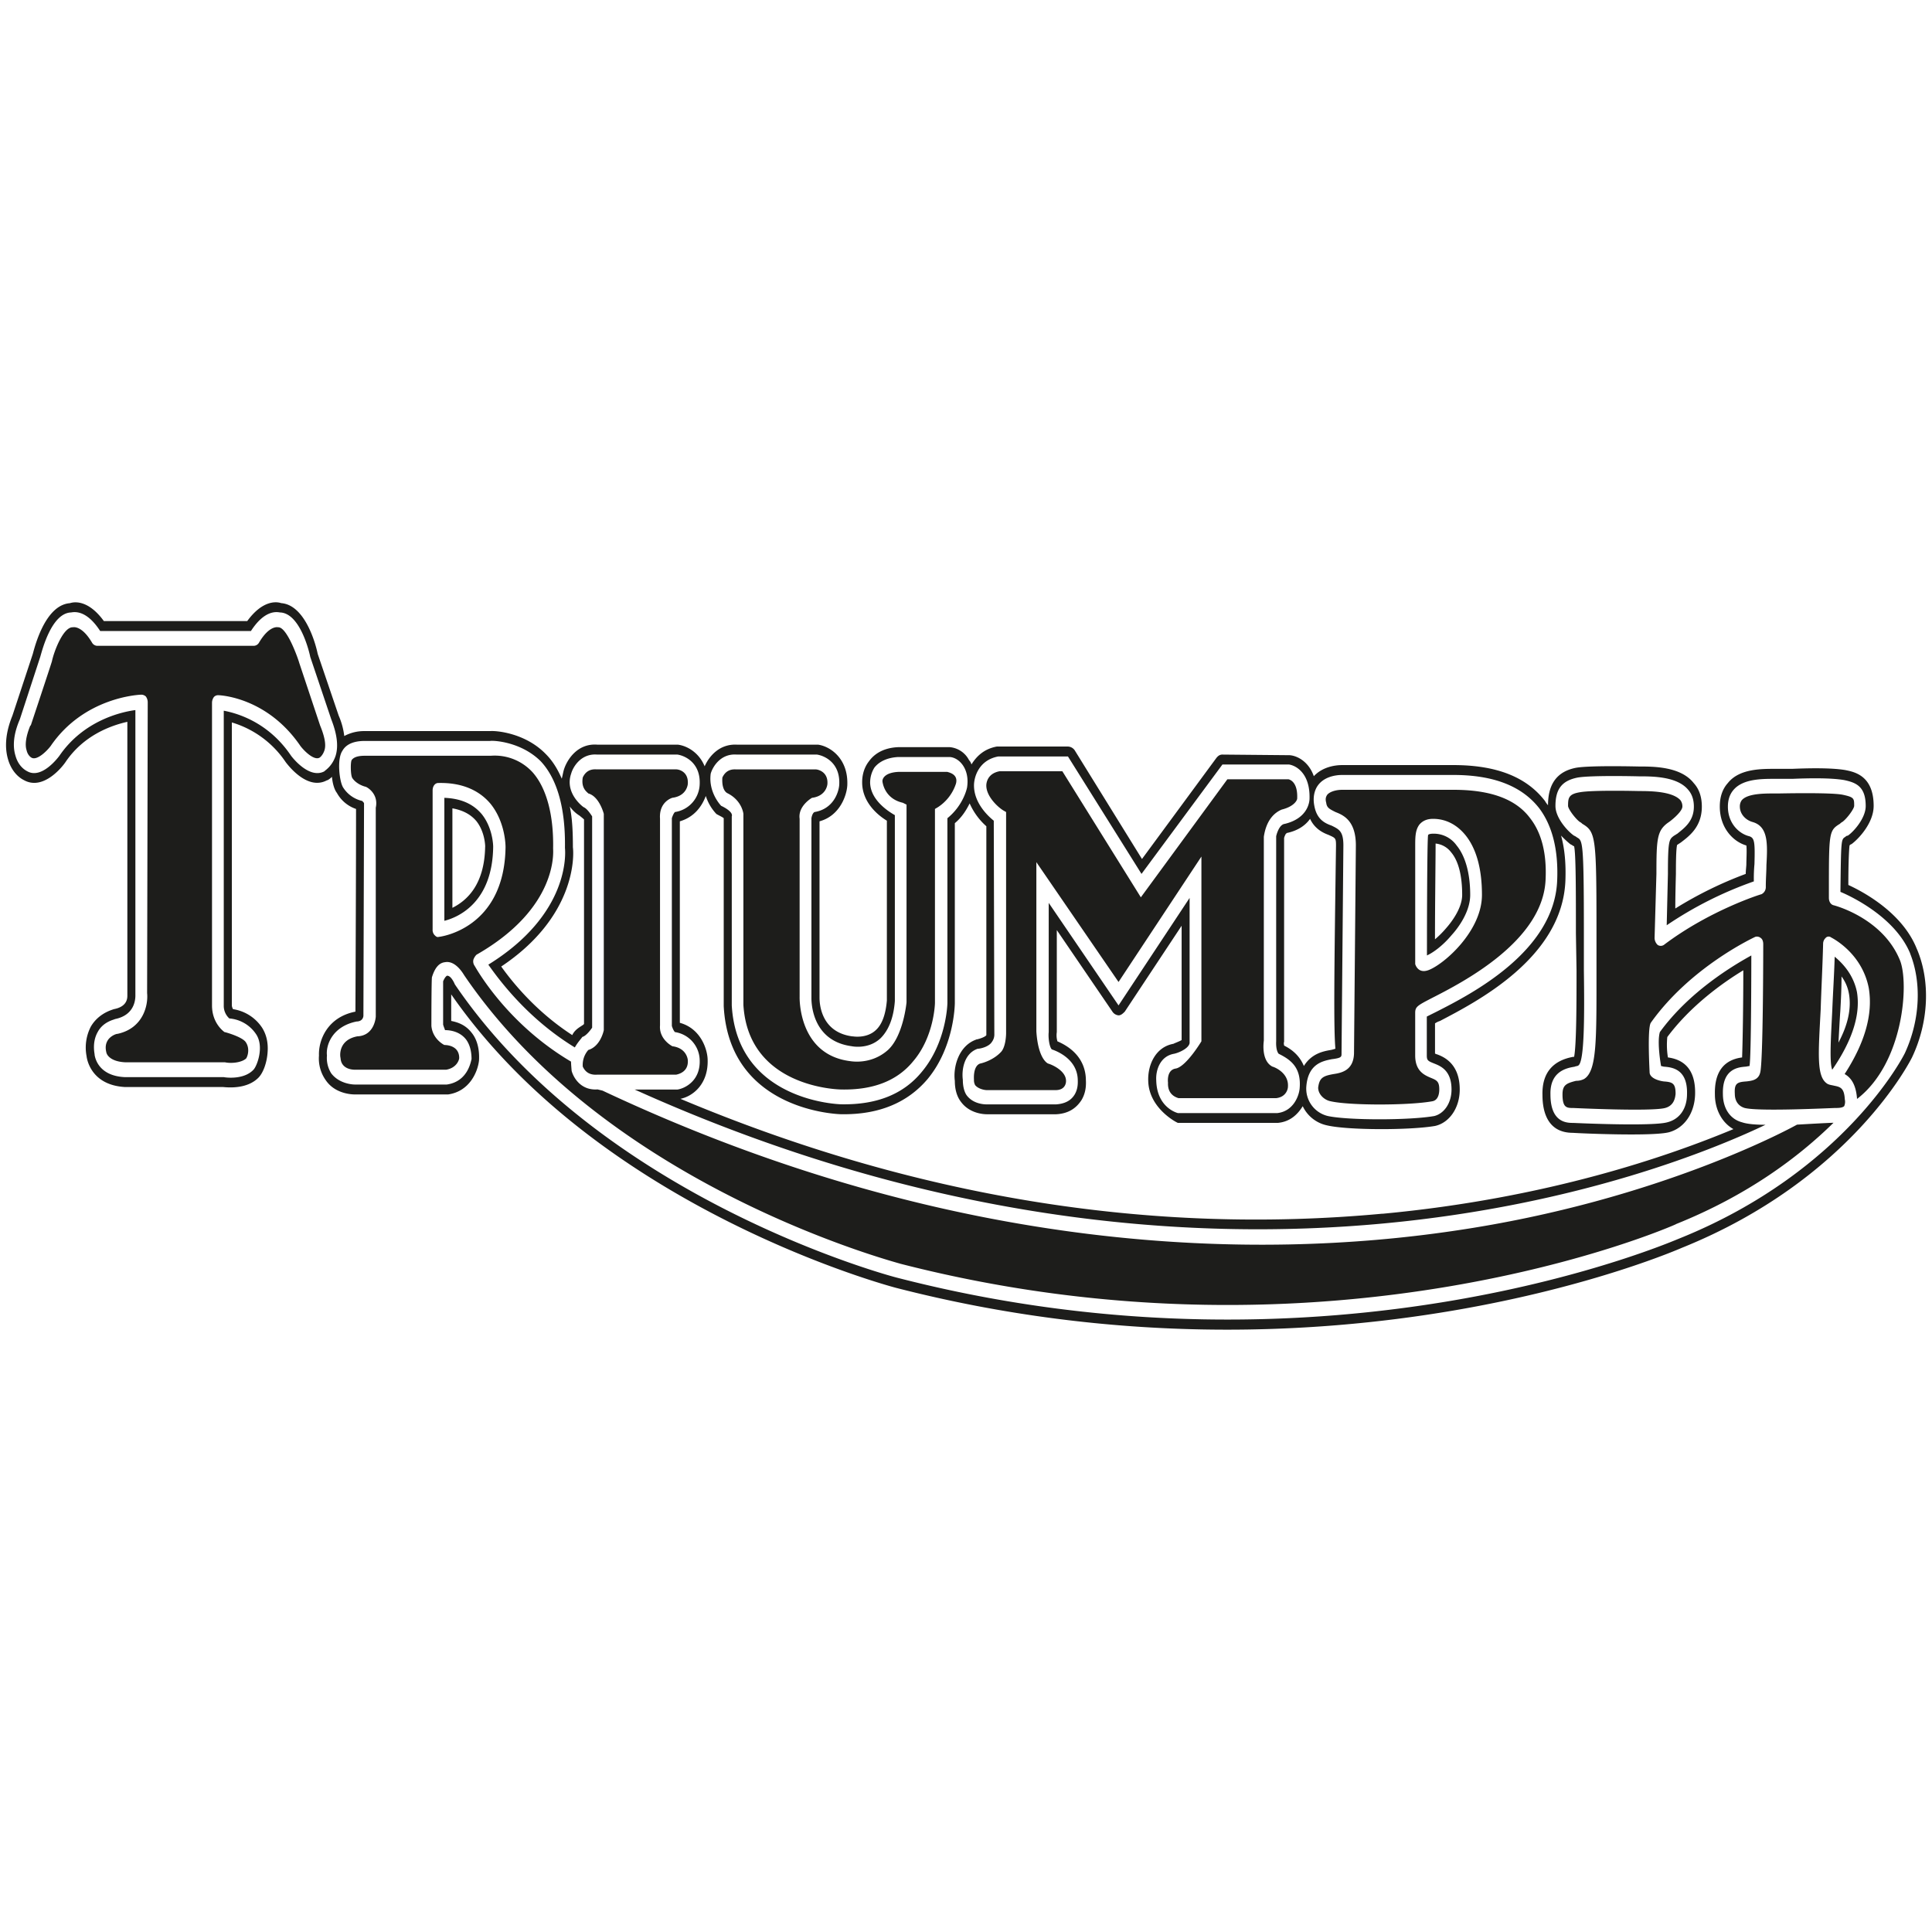 <svg xmlns="http://www.w3.org/2000/svg" viewBox="0 0 1600 1600"><defs><style>.cls-1{fill:#1d1d1b;fill-rule:evenodd;}</style></defs><g id="Capa_6" data-name="Capa 6"><path class="cls-1" d="M1587.53,786.11c-11.78-30.19-44.53-47.59-56.81-53.22,0-17.4.51-29.17,1-32.75.52-.51,1-1,1.54-1,5.63-4.09,18.42-17.4,18.42-31.73,0-25.07-15.86-28.14-23.54-29.68-12.28-2.05-31.73-1.53-44-1h-12.28c-12.28,0-31.22-.51-40.94,11.77-4.61,5.12-6.66,11.77-6.66,19.45,0,17.91,11.26,29.16,22,32.24.51,3.58,0,11.77,0,15.35,0,2-.51,5.12-.51,8.19a323.91,323.91,0,0,0-58.34,28.66c0-12.29.51-28.15.51-28.66,0-5.63,0-20.47,1-24l3.07-2c6.66-5.12,17.4-12.8,17.4-29.68,0-7.68-2-14.33-6.65-19.45-10.75-13.82-33.26-13.82-45.55-13.82-1.53,0-39.4-1-51.68,1C1289.68,638.73,1282,649,1282,666.87a21.71,21.71,0,0,1-2.55-3.58c-15.36-20-40.43-29.68-75.75-29.68h-92.11c-6.14,0-16.38,1.53-23.54,9.21-4.1-11.77-13.31-16.89-20-17.4h-.51l-55.27-.51c-2,0-3.58,1-5.12,3.07l-61.41,83.41L890,621.32a7.11,7.11,0,0,0-5.63-3.07H825.51c-10.74,2-16.88,8.19-21,14.85a8.29,8.29,0,0,0-2-3.59,19.94,19.94,0,0,0-15.87-10.74h-43c-10.75.51-18.94,4.6-24.06,11.77C714,637.7,714,645.89,714,647.94c0,15.35,11.26,26.1,20.47,31.73V828.59q-1.53,17.65-9.21,24.56c-7.67,7.16-18.93,5.12-18.93,5.12h-.51c-27.13-3.58-27.13-29.17-27.13-32.24V680.18c16.89-4.61,22.52-21.5,23-29.69,1-22-13.82-32.24-24-33.77h-67c-14.84-1-23.54,9.72-27.13,17.91-4.6-11.26-14.32-16.89-22-17.91H494.92c-17.4-1.54-26.1,13.82-28.15,21.49h0c-.51,2-1,4.61-1.53,6.66-3.58-8.19-7.68-14.85-13.31-20.47C435,607,411,605,405.87,605.46H302a34.41,34.41,0,0,0-16.89,4.09,59.88,59.88,0,0,0-4.61-16.88l-17.4-51.18c-1.53-7.67-10.23-40.43-30.19-42-4.61-1.54-15.87-2-28.15,14.84H86C73.74,497.48,62.48,498,57.88,499.53c-20,1.53-28.66,34.29-30.71,42L10.28,592.67C4.65,606.49,3.63,618.77,6.7,629c3.58,12.28,11.77,16.38,12.8,16.89,15.86,9.21,31.72-10.24,34.8-14.84,14.84-22,37.35-30.19,51.17-33.27V824.49c0,2,0,9.21-11.26,11.26-1,.51-12.28,3.07-18.93,14.33a37.83,37.83,0,0,0-3.59,24.56h0c.52,4.61,5.12,24.06,31.73,25.59h81.37c5.12.51,20,1.54,29.18-7.68,4.09-4.09,7.16-12.79,7.67-21.49q.77-11.5-4.61-20A35.11,35.11,0,0,0,193,835.75a7.29,7.29,0,0,1-1-3.07V598.3a81.64,81.64,0,0,1,44.52,32.75c3.07,4.09,18.94,24.05,34.8,14.84l-.51.51a17.42,17.42,0,0,0,4.09-3.07c.52,5.63,2.05,10.75,4.1,13.31a28.36,28.36,0,0,0,15.86,13.3c0,13.82,0,52.71-.51,167.86h0c-23.54,4.6-30.71,24.05-30.19,36.33a31,31,0,0,0,5.63,20.47c7.67,11.26,21.49,11.77,24.05,11.77h77.27c17.92-2.56,24.57-18.93,25.59-28.14h0c.51-9.21-1.53-17.4-6.14-23-5.12-6.66-11.77-8.7-16.89-9.73v-22C498,1002.58,740.05,1066,742.1,1066.55c363.86,93.66,648.4-32.24,651-33.26,140.73-56.81,189.86-156.6,190.37-157.62,13.82-29.17,15.35-62.95,4.1-89.56ZM71.69,874.64Zm402.25-17.4c-29.17-18.93-48.62-42.47-58.85-56.8,61.41-40.94,60.38-91.09,59.36-98.77,0-12.79-.51-24-2.56-33.77a28.09,28.09,0,0,0,8.19,7.67c.51.51,2.56,2,3.58,3.07V848c-1,1.54-7.16,3.58-9.72,9.21Zm611-179.11c4.09,8.7,11.26,11.77,15.35,13.31,5.63,2.56,6.14,2.56,6.14,8.7-1.53,107-2,151-.51,168.36a30.44,30.44,0,0,1-3.58,1c-5.63,1-15.87,2.55-22.52,13.3-4.09-9.72-11.26-14.33-16.38-16.89,0-.51-.51-2,0-3.07V694a12.19,12.19,0,0,1,1.54-3.59.5.5,0,0,0,.51-.51c9.72-2,15.87-6.65,19.45-11.77Zm59.87,327C951.92,1023.06,756.94,991.32,563.5,910c10.23-2.05,23.54-12.29,22.51-33.27-.51-8.7-6.14-25.08-23-29.68V680.18c12.29-3.59,18.43-12.8,21.5-21a38.93,38.93,0,0,0,8.7,14.84c.51.51,5.12,2.55,6.14,3.58V833.19c4.6,87.51,96.21,89.56,97.23,89.56,30.71.51,54.76-9.21,71.65-29.17,22-26.61,22.52-61.41,22.52-63V681.71c6.14-5.12,9.72-11.26,12.28-16.37a54.9,54.9,0,0,0,13.82,18.93v173c-1,1.54-5.64,3.07-8.19,3.59-.51,0,.51-.52,0,0-14.84,5.11-19.45,23-17.91,34.29,0,6.65,1.53,12.79,5.11,17.39,7.17,9.73,18.94,10.24,21.5,10.24h57.31c9.73-.51,16.38-4.61,21-11.77,4.6-7.68,3.58-15.35,3.58-17.91h0c-1-19.45-16.38-27.64-23.54-30.71a18,18,0,0,1-.51-7.67V770.25l46.06,67.55a6.78,6.78,0,0,0,5.11,3.07c2,0,3.58-1.54,5.12-3.07l47.08-71.13v94.67c-1.53,1-7.16,3.07-6.65,3.07-14.84,2.56-21.5,17.4-21,30.71.51,23,24.05,34.79,24.56,34.79h82.91c10.23-1,16.37-7.16,20.47-13.81a28.86,28.86,0,0,0,20,15.86c17.4,4.1,68.58,4.1,89.56.51,11.77-2.56,20.47-14.84,20.47-30.19,0-21.49-13.3-27.12-18.93-29.17-.51,0-1-.51-1.54-.51V847.52a15.42,15.42,0,0,1,4.1-2c30.19-15.86,101.33-52.19,103.88-116.16.51-13.82-.51-26.1-3.58-37.36a84,84,0,0,0,7.68,7.16,11.6,11.6,0,0,1,2.56,1.54h.51c1.53,5.63,1.53,37.36,1.53,72.16l.52,30.7c0,24.56,0,61.41-2,71.65H1303c-17.4,3.07-26.1,13.81-25.59,31.72,0,14.33,4.6,31.22,25.08,31.22,7.16.51,66.52,3.07,79.83-.51,12.79-3.58,21-15.86,21.49-31.22.51-18.42-7.16-28.66-22.51-30.7a64.62,64.62,0,0,1-.51-16.89c19.44-26.1,46-45,62.94-55.27,0,29.68-.51,59.36-1,72.16-15.35,2-23,12.28-22.52,30.7,0,12.8,6.14,23.54,15.35,28.66-52.71,22-153.53,57.32-290.68,70.11Zm-42-127.94c8.19-1,8.19-2,8.19-4.6l1.53-172.46c0-11.78-3.58-13.31-9.72-16.38-5.63-2-12.28-5.12-14.33-16.38-1.53-7.67.51-13.3,2.56-16.37,5.12-7.68,14.84-9.21,20.47-9.21h92.11c33.27,0,56.81,9.21,71.14,27.63,10.75,14.33,15.86,34.29,14.84,59.36-2,58.86-70.62,94.17-99.79,109l-8.19,4.09v32.24c0,4.1,1,4.61,6.14,6.66s14.33,5.62,14.33,21.49c0,11.26-6.14,20-14.33,22-20.47,3.59-71.13,3.59-88,0a23.27,23.27,0,0,1-17.91-24.56c1.53-18.93,13.81-21,21-22.52ZM1106,672.5c-5.12-2.56-7.17-3.58-7.68-7.68-1-3.58,0-5.11.51-6.14,1.54-2.56,6.66-4.6,12.8-4.6h92.11c30.71,0,51.69,7.67,63.47,23.54,9.21,11.77,13.81,28.66,12.79,50.66-2,51.18-69.09,85.46-94.17,98.26C1174,832.68,1172,833.7,1172,838.82v35.31c0,13.31,8.19,16.38,12.79,18.42,5.12,2.05,7.16,3.08,7.16,9.73,0,2.56-.51,8.7-5.62,9.72-19.45,3.59-69.09,3.59-84.44,0-5.12-1-10.24-5.63-10.24-11.26,1-8.19,4.09-9.72,12.79-11.25,6.66-1,16.38-3.08,16.89-16.89,0,0,1.54-172,1.54-172.46,0-20.47-10.24-25.08-16.89-27.64Zm76.76,131c-8.7,3.07-10.74-5.12-10.74-5.12V700.65c0-7.17,0-13.31,3.58-17.91,3.58-4.1,8.19-4.61,11.26-4.61,10.23,0,19.44,4.61,26.61,13.31,9.21,11.25,13.82,28.14,13.82,49.64,0,30.19-31.73,57.83-44.53,62.43Zm0-112.07s.51-1,4.1-1a23.13,23.13,0,0,1,19.44,9.73c7.17,8.7,11.26,23,11.26,40.94,0,13.81-9.72,27.12-15.35,33.26-7.67,9.21-15.86,14.84-20.47,16.89,0,0,0-98.77,1-99.79Zm18.94,14.33c6.14,7.16,9.21,19.44,9.21,35.31,0,11.26-9.21,23-13.31,27.63a77.65,77.65,0,0,1-9.21,9.21c0-29.17.51-65,.51-79.32a18.38,18.38,0,0,1,12.8,7.17ZM295.33,846ZM1581.9,789.69c9.21,23,8.7,53.74-4.1,81.88,0,.51-48.62,98.26-186.79,154-3.07,1-285.56,125.9-647.37,32.75-2.56-.51-245.14-64-366.94-243.08,0,0-3.07-7.68-6.65-7.16-.51.51-1.53,1-3.07,4.6v35.82c.51,2.05,1.54,4.1,1.54,4.61,3.07,0,11.77.51,17.4,7.68,3.07,4.09,4.6,9.72,4.6,16.37-.51,1-2.56,18.43-20.47,21H293.8c-1.54,0-12.79-.51-19.45-9.21a23.81,23.81,0,0,1-3.58-14.84c-1-8.19,4.09-24,24.56-28.15,1.54,0,5.12-.51,5.63-4.6,0,0,.52-175.53.52-176s-.52-1-1.54-2.05A25.37,25.37,0,0,1,284.07,652c-3.06-5.12-5.11-23.54-.51-30.19,3.07-5.63,9.73-8.19,18.43-8.19H405.87c2.56-.51,25.59.51,42,16.89,13.82,14.84,20.47,39.4,20,71.64.51,5.12,3.58,55.27-63.46,96.73,8.7,12.28,32.24,44.52,71.64,68.57,2.56-4.61,6.15-8.19,6.15-8.7,2.55-.51,6.14-4.61,8.18-7.68v-175c-2-3.07-4.6-6.65-7.16-7.67,0,0-15.86-11.26-10.23-27.64,1.53-5.63,8.18-16.89,21.49-15.86h66.53c6.65,1,19.44,7.16,18.42,25.07a24,24,0,0,1-20.47,22.52c-1.54,1.54-2.56,5.12-2.56,5.12v172s1,3.58,2.56,5.12a24,24,0,0,1,20.47,22.51c1,17.4-11.77,24.06-18.42,25.08H525.63c484.63,218.52,856.17,67.55,936.51,29.17-7.67,0-14.84-.51-19.44-2.05-9.73-2.56-15.87-11.26-15.87-23.54-.51-20.47,12.29-22,18.43-22.52,1,0,2.56-.51,3.58-.51,1.53-5.63,1.53-91.6,1.53-91.6-14.84,8.19-51.17,29.68-75.74,63.46-2.56,8.7,1,28.14,1,28.14.51,0,2,.51,2.56.51,6.65.52,19.44,2,18.93,22.52,0,12.28-6.14,21-16.37,23.54-12.8,3.58-77.79.51-77.79.51-5.12,0-18.94,0-18.94-23.54-.51-19.44,13.82-22,20-23,1-.51,2.56-.51,3.07-1,5.12-3.07,5.12-41.45,4.61-78.81v-30.7c0-76.26-1-76.77-5.63-79.33a11.24,11.24,0,0,0-2.56-1.53c-4.61-3.07-15.35-14.33-15.35-24.57,0-14.32,5.63-21,18.42-23.54,11.77-2,50.66-1,50.66-1,11.26,0,31.73,0,40.94,11.26q4.62,5.37,4.61,13.82c0,12.28-8.19,17.91-13.82,22.51-1,.51-1.53,1-2.56,1.54-4.09,3.07-5.11,3.58-5.11,31.73l-1,42.47a314,314,0,0,1,72.16-36.33,129.86,129.86,0,0,1,.51-14.33c.52-18.43,0-21.49-4.09-23-8.7-2.05-17.91-10.75-17.91-24.56q0-8.45,4.6-13.82c8.19-9.73,25.08-9.21,36.34-9.21h12.28c12.28-.52,31.22-1,43,1,9.72,2.05,17.91,5.12,17.91,21.49,0,10.24-10.24,21.5-14.84,24.57a2.65,2.65,0,0,0-2,1c-3.58,2-3.58,2.56-4.09,45.55,0,0,44,17.4,57.83,51.17ZM487.24,869.53c10.24-3.08,12.8-16.38,12.8-16.38V674s-3.59-14.33-12.8-16.89c-1.53-1.54-6.14-4.61-4.6-13.31,1-2,3.58-7.16,11.26-6.65h66c2.56,0,10.24,2,9.73,11.77,0,1-1,10.24-12.8,11.77,0,0-11.25,3.07-10.23,17.4V849.06c-1,11.77,10.23,17.39,10.23,17.39,11.77,1.54,12.8,10.75,12.8,11.78.51,9.21-7.17,11.26-9.73,11.77h-65.5c-8.19.51-10.75-4.61-11.77-6.66a18.68,18.68,0,0,1,4.6-13.81Zm900.7,144.31c-3.07,1.54-283.52,124.87-642.26,32.75-2.56-1-241.55-62.94-361.3-239-1.54-2.56-7.68-12.28-15.86-10.74-4.61.51-8.19,4.09-10.75,12.28-.51.51-.51,40.43-.51,40.43,1,11.26,10.74,15.86,10.74,15.86,2.05,0,12.29.51,12.29,10.75,0,1.53-2.05,8.19-10.75,9.72H293.8c-2.05,0-11.26-.51-11.77-9.72-.51-1.54-2-14.84,13.82-17.91,14.32-.51,15.35-15.87,15.35-16.38v-173c2.56-11.77-7.68-17.4-8.7-17.4-2.05-.51-7.68-2.56-10.75-7.17-1.53-2.55-1.53-13.3-.51-14.84s3.58-3.58,10.75-3.58h104.4a42.45,42.45,0,0,1,34.8,13.82c11.25,12.79,17.4,34.8,16.88,62.94h0c0,2,4.61,49.13-63.45,88a11,11,0,0,0-2.56,4.09,6.29,6.29,0,0,0,1,5.12c1,1.53,26.1,47.59,79.84,79.32,0,2,.51,7.68.51,7.68,1.53,5.62,7.67,16.37,21.49,15.35l4.1,1c293.75,138.18,545,139.71,704.68,116.17,172.47-25.07,284.54-88,284.54-88,8.7-.51,27.13-1.54,30.2-1.54-28.66,28.15-70.62,59.88-130.5,83.93ZM1537.88,910v-.52c-1-12.28-5.62-17.4-10.23-20,16.89-26.1,23.54-49.65,20-71.14-5.63-29.17-30.2-41.45-31.22-42a3.27,3.27,0,0,0-4.6.51,6.46,6.46,0,0,0-2,4.61c-.51,20-1.54,38.37-2,54.24-2,37.87-3.58,56.29,5.63,61.92,2,1,3.58,1,5.63,1.54,5.12,1,8.19,2,8.7,11.26a9.13,9.13,0,0,1-.51,5.63c-1.54,1.53-5.12,1.53-7.17,1.53-3.07,0-63.46,3.07-75.23,0-5.11-1.53-8.18-5.63-8.18-11.77-.52-8.7,2-9.72,9.72-10.23,4.09-.51,9.72-1,11.26-7.17,2.56-8.19,2.56-106.44,2.56-106.44,0-2-.51-4.1-2-5.12a4.89,4.89,0,0,0-4.6-1c-2,1-53.74,25.07-86.49,71.13-3.07,4.6-1,40.43-1,41.45h0c.52,4.61,7.68,6.66,11.77,7.17,7.17.51,9.73,1.53,9.73,10.23-.51,6.14-3.07,10.24-8.7,11.77-11.77,3.07-75.74,0-75.74,0-5.63,0-9.21,0-9.21-11.26,0-7.67,3.06-9.21,11.25-11.25a14.25,14.25,0,0,0,6.66-1.54c10.74-6.65,10.23-32.75,10.23-90.58V772.81c0-79.84-.51-83.93-11.77-90.59a7,7,0,0,0-2.05-1.53c-3.58-2.56-9.72-10.75-9.72-13.31,0-6.65.51-9.72,9.72-11.26,10.75-2,49.13-1,49.13-1,8.19,0,27.64,0,34.29,7.68a8.59,8.59,0,0,1,1.54,5.12c0,4.6-10.75,12.79-11.77,13.3-9.22,6.65-9.73,13.31-9.73,42.48,0-.52-1.53,53.22-1.53,53.22a8.2,8.2,0,0,0,2.56,5.63,4.65,4.65,0,0,0,5.11,0c37.87-28.66,80.35-42,80.86-42a6.53,6.53,0,0,0,3.58-6.15c0-6.65.52-12.79.52-17.91,1-17.91,1.53-32.24-11.78-35.82-5.11-1.54-10.23-6.14-10.23-12.79a8.59,8.59,0,0,1,1.54-5.12c5.11-6.14,21-5.63,29.68-5.63,1.53,0,43-1,53.73,1,9.73,2.05,9.73,3.07,9.73,9.21,0,2.56-6.15,10.75-9.73,13.31a7.25,7.25,0,0,0-2,1.53c-9.21,5.63-9.21,7.17-9.21,56.3v5.11c0,3.08,1.54,5.63,4.1,6.15,0,0,40.43,10.23,54.76,45.54,7.67,18.94,3.07,84.95-35.32,114.64Zm-20.47-24.06c-2.55-5.63-1-28.66,0-49.13.52-13.81,1.54-28.65,2-44.52,6.14,5.12,15.35,14.33,18.42,29.17,3.08,18.42-3.58,39.92-20.47,64.48ZM1531.23,823c2,11.77-.51,25.07-8.7,40.43.51-8.7,1-18.94,1.54-26.1.51-9.22,1-18.43,1-28.66a33,33,0,0,1,6.14,14.33ZM823,679.67c-5.12-4.1-16.38-14.85-16.38-29.18,0-7.16,4.09-21,20-24h57.83l60.9,97.24,67-90.58h55.27c6.14,1,17.4,7.67,16.88,28.14,0,3.07-1.53,16.38-20.47,21-5.11.52-7.16,10.24-7.16,10.24v169.9s-.51,7.17,2.05,10.24c9.21,4.6,18.93,10.74,17.4,28.66-.51,6.14-5.12,18.93-18.43,20.47H975.46s-17.4-4.1-17.91-27.13c-.51-8.19,3.07-20,14.84-22,4.61-1,13.31-5.12,12.79-9.73V743.63l-58.85,89L868.5,747.73v107c-.51,4.6.52,12.28,2.56,14.33,4.61,1.53,21,8.18,21.5,25.07,0,1.54.51,7.17-2.56,12.28s-8.19,7.68-15.36,8.19H817.33c-1.54,0-11.26,0-16.89-7.68-2.05-3.07-3.07-7.67-3.07-12.79-1-7.16.51-21.49,12.28-25.59,2.05,0,9.21-1.53,11.77-5.63a10.24,10.24,0,0,0,2.05-6.65L823,679.67Zm4.6-40.94h52.2l65,104.39,71.65-97.74h50.67c2,.51,7.67,3.07,7.16,15.86,0,1.54-2.56,6.66-12.79,9.21-6.14,2.56-12.8,8.7-14.84,22.52V861.85c-1,7.68,0,17.91,7.16,21.49.51,0,13.82,4.61,12.79,16.89,0,1-1,8.19-9.72,9.21H976c-1.53-.51-9.21-2.56-8.7-12.79,0,0-1.53-10.75,6.66-11.77,8.7-2,21-22.52,21-22.52v-153L926.33,813.23,858.27,714V854.17c1.53,23.54,9.72,26.62,9.72,26.62,3.58,1,14.84,6.14,14.84,14.33,0,0,.51,7.67-8.7,7.67h-56.8c-2.05,0-7.17-1-9.73-4.09a8.71,8.71,0,0,1-1-4.61s-1-11.26,5.12-13.3c2.56-.52,11.26-3.08,17.4-9.73,4.09-4.61,4.09-15.35,4.09-15.35V672.5L830.63,671c-4.09-2.56-13.81-11.26-13.81-20.48,0-1.53.51-9.72,10.74-11.76ZM597.27,667.38c-.51-.51-10.74-11.26-8.7-26.61,1.54-5.63,8.19-16.89,21.5-15.86h66.52c6.66,1,19.45,7.16,18.43,25.07-.51,6.66-5.12,20-20.47,22.52-2,1-2.56,5.12-2.56,5.12V826c0,1.53-1,35.82,33.26,40.42,0,0,13.82,3.08,24.06-6.65,6.65-6.65,10.74-16.88,11.77-30.7v-154c-7.17-4.09-21-13.82-20.47-28.15v1a23.33,23.33,0,0,1,3.58-12.29c4.09-5.11,10.75-8.18,19.45-8.69h43c7.68.51,16.38,9.72,14.33,24.56,0,1-3.07,15.35-16.37,26.1v153c0,1.54-1,32.76-21,56.81-15.35,18.93-37.86,27.63-67,27.12-.51,0-86-2-90.58-81.88V676.08c1.54-4.09-8.7-8.7-8.7-8.7Zm1-23.54c1-2,3.58-7.16,11.25-6.65h66c2,0,10.24,2,9.73,11.77,0,1-1,10.24-12.8,11.77,0,0-11.77,6.65-10.23,17.4V825.51s-1.54,47.6,41.45,53.23c.51,0,17.4,3.58,31.73-9.21,12.79-11.77,15.35-39.41,15.35-39.41V666.36l-3.07-1.54c-15.86-3.58-16.89-17.91-16.89-17.91,0-2.56,2.56-7.16,13.31-7.67h40.43c1.53.51,9.21,2,7.16,9.72a36.83,36.83,0,0,1-14.84,19.45l-2.56,1.53V830.63s-.51,27.64-17.91,48.11c-13.31,16.38-33.27,24-59.36,23.54-3.59,0-77.28-2-81.37-70.11V674s-1-10.75-12.8-16.89c-3.58-1.54-5.12-6.66-4.6-13.31ZM418.67,701.67c-1,68.06-54.76,74.21-55.27,74.21-1.54.51-2.56-.52-3.58-1.54a6.23,6.23,0,0,1-1.54-4.61V654.59c0-3.58,2.05-6.14,4.61-6.14,18.93-.51,33.77,5.63,43.5,17.4,12.28,15.35,12.28,34.8,12.28,35.82ZM368,762.57V660.73c13.82.51,24.06,5.12,31.22,13.82,9.21,11.77,9.21,26.61,9.21,26.61-.51,45.55-28.14,58.34-40.43,61.41Zm33.78-61.41c-.51,31.22-14.84,44.52-27.12,50.66V669.43q13.05,2.31,20,10.75c7.16,9.21,7.16,21,7.16,21ZM230.34,519.49Zm47.59,106.44c-3.07,9.21-9.21,12.28-9.21,12.8-12.28,6.65-26.1-10.75-27.63-12.8-18.94-28.15-45-35.31-55.78-37.36V832.68a14.07,14.07,0,0,0,4.6,10.75,29.42,29.42,0,0,1,22,12.79c7.16,10.23,1,26.61-2,29.68-7.68,8.19-22,6.65-24.56,6.14H103.42c-21.49-1-24.56-15.35-25.07-18.42h0v-.51c-1.54-8.7.51-14.84,2.56-18.42,4.6-8.71,13.81-10.24,14.33-10.75,17.91-3.58,16.88-18.94,16.88-20.47V588.06c-11.77,1.54-43,8.7-62.94,37.87-1.54,2.05-14.84,19.45-26.61,12.8-1-.52-7.17-3.59-9.73-12.8-2.56-8.19-1.53-18.42,3.58-30.19l16.89-51.69c1.54-5.12,9.21-36.33,25.59-36.85,3.07-.51,12.79-2,24.05,15.36H207.82c11.26-17.4,21-15.87,24.06-15.36,16.37.52,24.05,31.73,25.07,36.85l17.4,51.69c4.61,11.77,6.14,22,3.58,30.19Zm-9.21-4.61c-1.53,4.61-4.09,6.15-4.09,6.15-4.61,2.55-12.8-5.63-15.87-9.73-27.63-40.43-66.53-42-68.06-42a4.64,4.64,0,0,0-3.58,1.53,8.22,8.22,0,0,0-1.54,4.61V832.68c0,14.84,9.73,21.49,10.24,22,.51,0,15.35,4.09,17.91,8.7,3.58,5.63,1,12.28,0,13.3-4.09,3.58-12.8,4.1-17.4,3.07h-82.4c-11.77-.51-15.35-5.63-15.86-8.19-1-4.09-.51-7.16,1-9.72,2-3.58,6.66-5.63,8.19-5.63,21.5-4.61,25.59-24.05,24.57-33.77l.51-241a8.29,8.29,0,0,0-1.53-4.61,5.58,5.58,0,0,0-3.59-1.53c-2,0-47.59,2-75.23,42.47-3.07,4.1-11.26,12.28-15.86,9.73,0,0-3.07-1.54-4.1-6.15-1.53-4.6-.51-11.77,3.07-20.46a.51.51,0,0,0,.52-.52S43,548.14,43,547.63c2-9.21,9.72-28.66,17.4-28.14,0,0,7.16-2,15.86,12.79a5.21,5.21,0,0,0,4.1,2.56h130a5.22,5.22,0,0,0,4.1-2.56c8.7-14.84,15.86-12.79,15.86-12.79,7.68-.52,17.4,28.65,17.4,29.17l17.4,52.2c3.58,8.69,5.12,15.86,3.58,20.46ZM60.44,519.49Z"></path></g></svg>